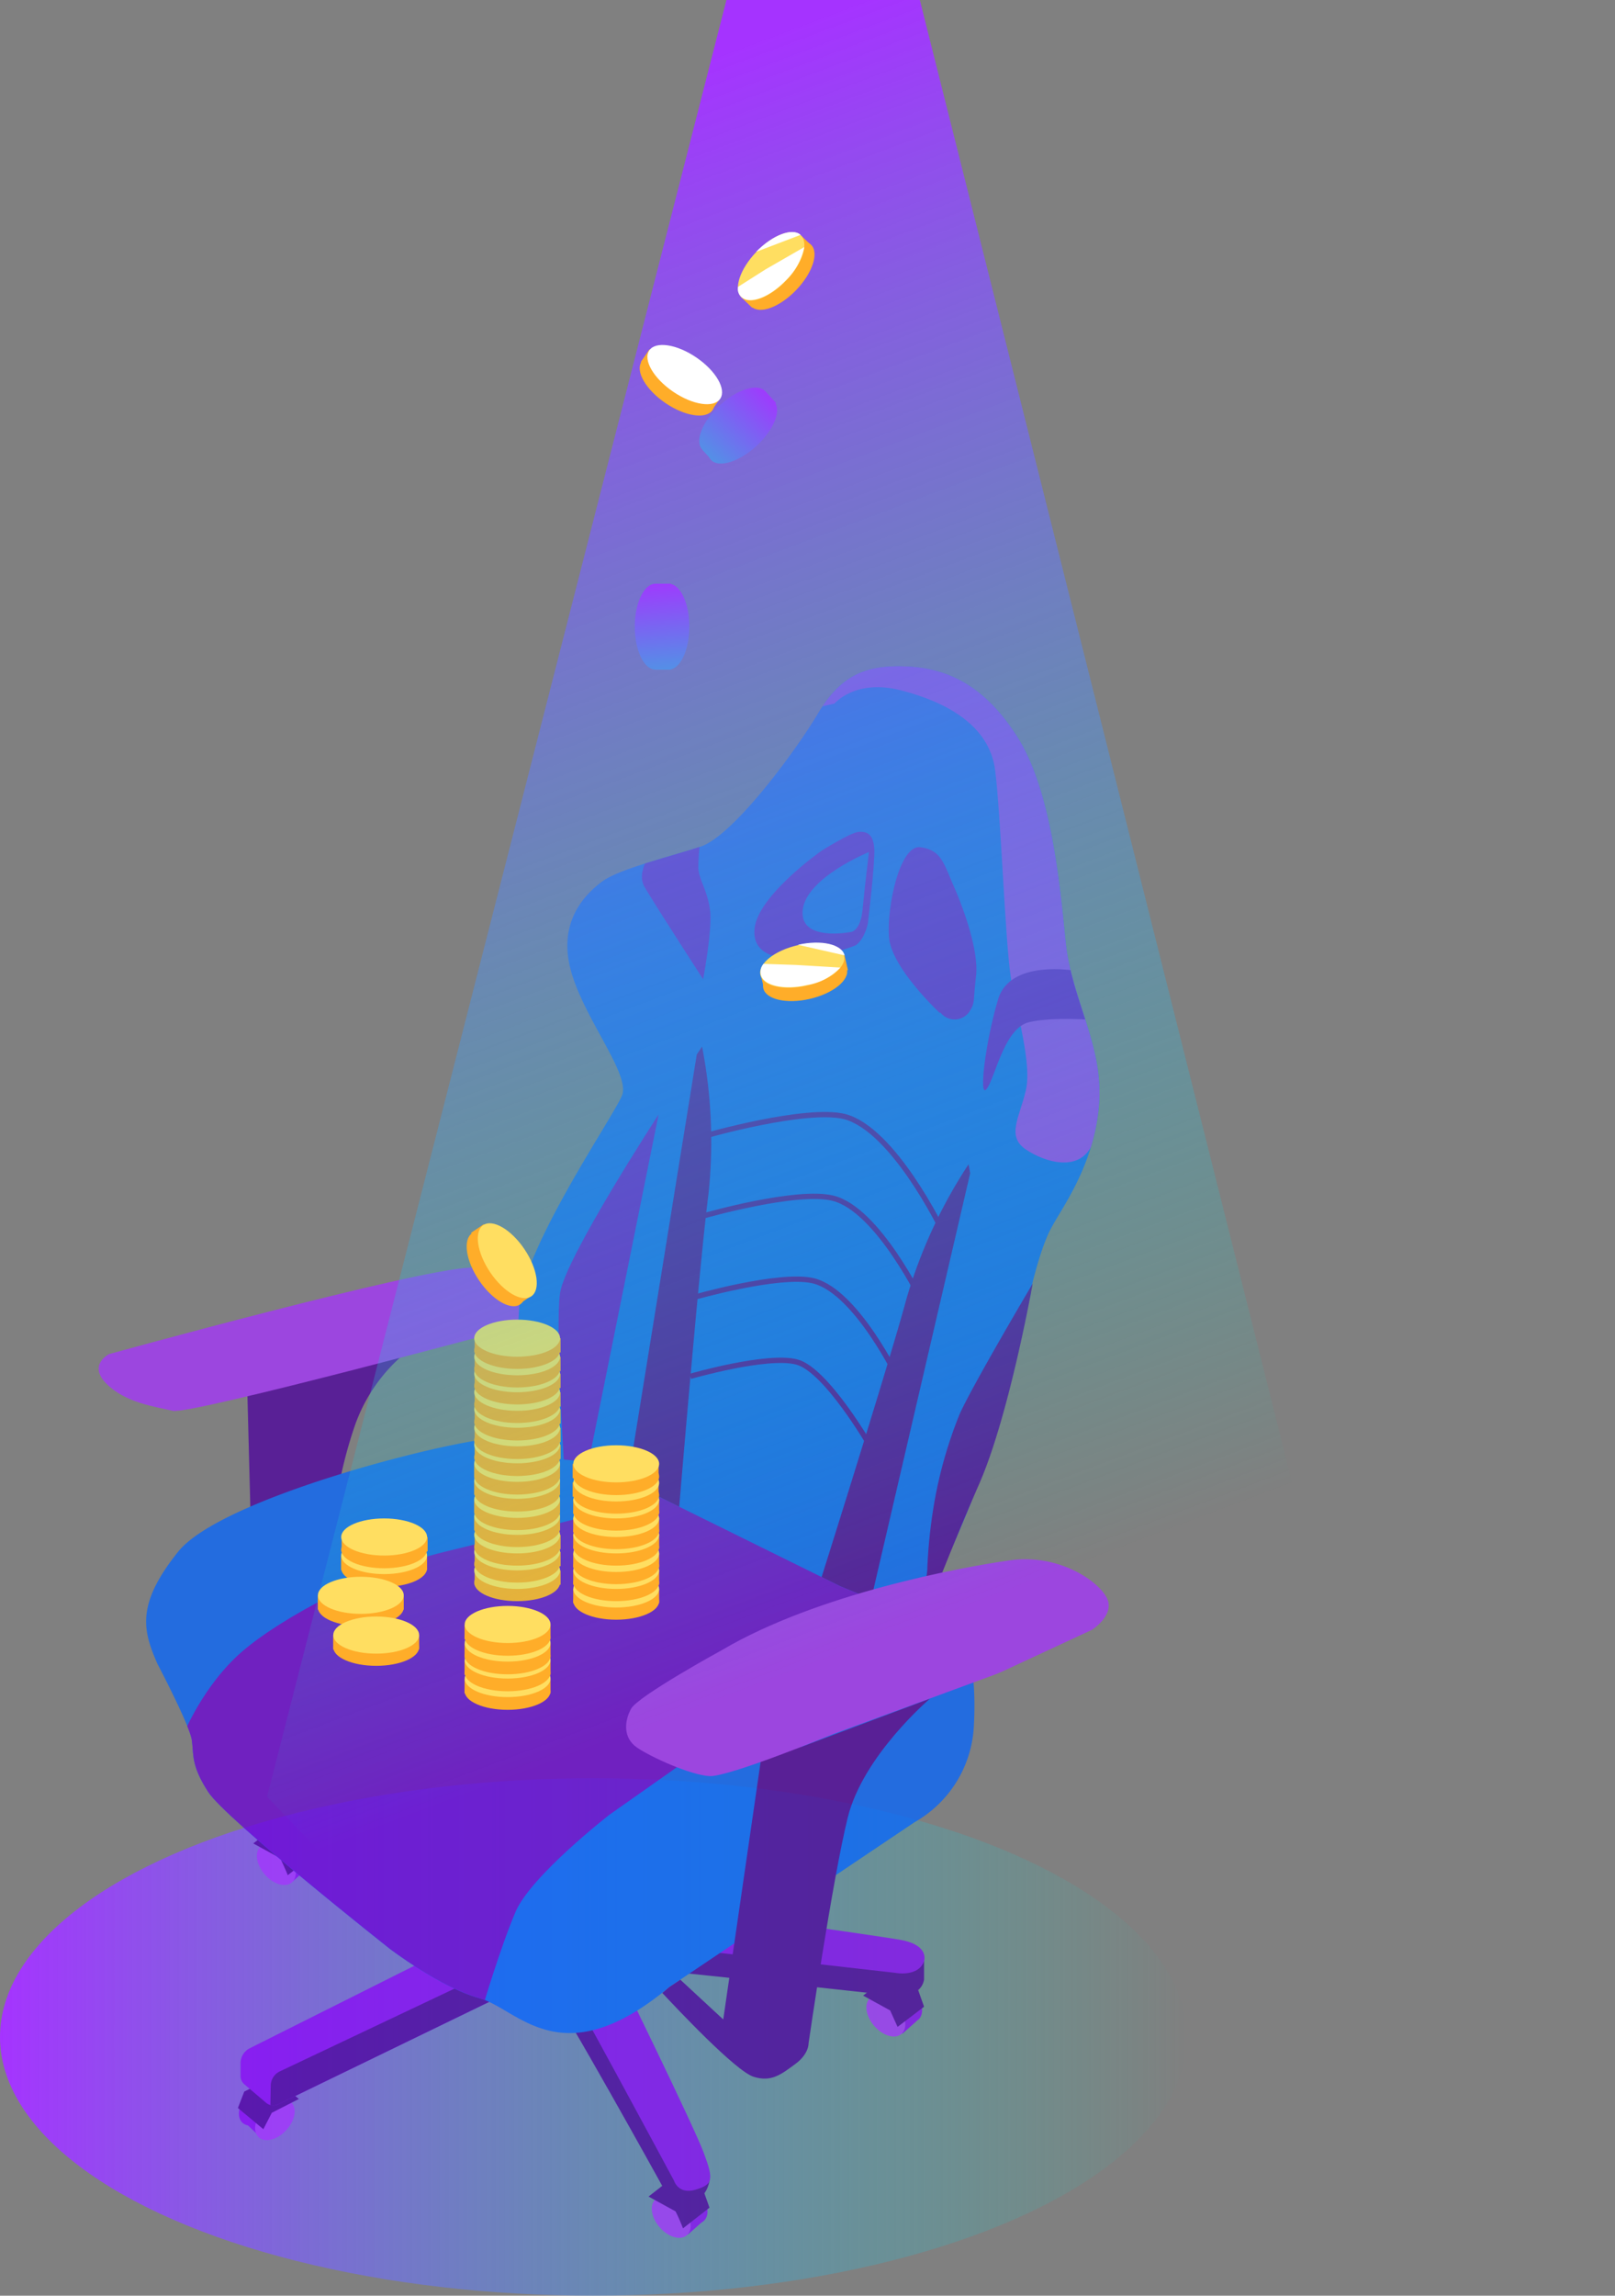 <svg xmlns="http://www.w3.org/2000/svg" xmlns:xlink="http://www.w3.org/1999/xlink" viewBox="0 0 304.8 433"><rect x="0" y="0" width="304.8" height="433" fill="#808080" stroke="none"/><defs><linearGradient id="a" y1="384.23" x2="223.97" y2="384.23" gradientUnits="userSpaceOnUse"><stop offset="0" stop-color="#a533ff"/><stop offset="1" stop-color="#00efcd" stop-opacity="0"/></linearGradient><clipPath id="b"><path d="M93.1,363.3,47,386.4a3.2,3.2,0,0,0-1.6,2.7v2.4a2.1,2.1,0,0,0,.8,1.7l4,3.4a2.1,2.1,0,0,0,2.3.3l50.3-24.4" style="fill:none"/></clipPath><clipPath id="c"><path d="M158.6,299.2l-46.2-22.8s-9.2-6-19.4-5.1-51.4,11.4-59.4,21.4-6.6,14.9-3.9,21.1c0,0,6.1,11.6,6.5,14.4s-.2,4.7,3.1,9.8,34.3,29.6,34.3,29.6,9.6,7.3,16.9,9.3,15.4,14.9,35.8-2.1l46.3-31.1a22.1,22.1,0,0,0,11.2-18.2c.7-13.1-2.3-16.9-2.3-16.9" style="fill:none"/></clipPath><clipPath id="d"><path d="M98.7,278.8l39.8,25.1,34.1,3.3s5.8-11.8,10.3-22.9,11.6-40.1,11.6-40.1v-.7s1.7-7.7,3.8-11.7,8.1-11.8,9.1-23.2-5.2-19.9-6.3-31.1-2.8-28.6-9.1-38.5-13.4-13-21.1-13.3-12.3,1.8-16.6,9-16,23-22.1,25-15.4,4.2-18.6,6.6-8.3,7.5-5.9,16.6,11.3,19.7,9.7,23.7S99,234.9,98,246.4a152.5,152.5,0,0,0,.3,24.4" style="fill:none"/></clipPath><linearGradient id="e" x1="62.41" y1="37.82" x2="164.92" y2="309.92" xlink:href="#a"/><linearGradient id="f" x1="363.84" y1="1257.94" x2="366.34" y2="1293.95" gradientTransform="translate(1408 -283.2) rotate(90)" gradientUnits="userSpaceOnUse"><stop offset="0" stop-color="#a533ff"/><stop offset="1" stop-color="#00efcd"/></linearGradient><linearGradient id="g" x1="362.73" y1="1258.02" x2="365.24" y2="1294.02" gradientTransform="translate(-223.9 -1187.2)" xlink:href="#f"/><linearGradient id="h" x1="361.27" y1="1258.12" x2="363.78" y2="1294.12" gradientTransform="translate(1406.2 -282.5) rotate(90)" xlink:href="#f"/><linearGradient id="i" x1="125.57" y1="108.44" x2="128.07" y2="144.45" gradientTransform="matrix(1, 0, 0, 1, 0, 0)" xlink:href="#f"/><linearGradient id="j" x1="124.46" y1="108.52" x2="126.97" y2="144.52" gradientTransform="matrix(1, 0, 0, 1, 0, 0)" xlink:href="#f"/><linearGradient id="k" x1="123" y1="108.62" x2="125.51" y2="144.63" gradientTransform="matrix(1, 0, 0, 1, 0, 0)" xlink:href="#f"/></defs><g style="isolation:isolate"><ellipse cx="112" cy="384.2" rx="112" ry="48.8" style="mix-blend-mode:multiply;fill:url(#a)"/><g style="opacity:0.75"><ellipse cx="49" cy="396.8" rx="4.5" ry="2.9" transform="translate(-274.8 162.3) rotate(-47)" style="fill:#8a08f7"/><polyline points="46.2 400.3 48.8 402.8 48.6 399.5 46.5 399.4" style="fill:#8a08f7"/><ellipse cx="52.1" cy="399.6" rx="4.5" ry="2.9" transform="translate(-275.9 165.4) rotate(-47)" style="fill:#a533ff"/><path d="M49.7,401.6l1.6-3.1,5.1-2.6-4.8-4.1-5.5,2.7-1.2,3.1Z" style="fill:#4c009d"/><ellipse cx="129.8" cy="415.5" rx="2.9" ry="4.5" transform="translate(-240.7 187.1) rotate(-41)" style="fill:#8a08f7"/><polyline points="132.5 419.1 129.8 421.5 130.1 418.2 132.2 418.2" style="fill:#8a08f7"/><ellipse cx="126.7" cy="418.2" rx="2.9" ry="4.5" transform="translate(-243.3 185.7) rotate(-41)" style="fill:#a533ff"/><path d="M128.9,420.3a33.7,33.7,0,0,0-1.4-3.2l-5.1-2.8,5-3.9,5.4,2.9,1.1,3.1Z" style="fill:#4c009d"/><path d="M93.1,363.3,47,386.4a3.2,3.2,0,0,0-1.6,2.7v2.4a2.1,2.1,0,0,0,.8,1.7l4,3.4a2.1,2.1,0,0,0,2.3.3l50.3-24.4" style="fill:#8a08f7"/><ellipse cx="55.2" cy="348.9" rx="2.9" ry="4.5" transform="translate(-215.3 121.8) rotate(-41)" style="fill:#8a08f7"/><polyline points="57.9 352.5 55.2 354.9 55.5 351.6 57.6 351.6" style="fill:#8a08f7"/><ellipse cx="52.1" cy="351.7" rx="2.9" ry="4.5" transform="translate(-217.9 120.4) rotate(-41)" style="fill:#a533ff"/><path d="M54.3,353.7c0-.2-1.4-3.2-1.4-3.2l-5.1-2.8,5-3.9,5.4,2.9,1.1,3.1Z" style="fill:#4c009d"/><ellipse cx="170.3" cy="377.6" rx="2.9" ry="4.5" transform="translate(-205.9 204.3) rotate(-41)" style="fill:#8a08f7"/><polyline points="173 381.2 170.3 383.6 170.6 380.3 172.7 380.3" style="fill:#8a08f7"/><ellipse cx="167.2" cy="380.3" rx="2.9" ry="4.5" transform="translate(-208.5 202.9) rotate(-41)" style="fill:#a533ff"/><path d="M169.4,382.3l-1.4-3.1-5.1-2.8,5-3.9,5.4,2.9,1.1,3.1Z" style="fill:#4c009d"/><path d="M95.7,367.1,50.1,346.8s-4.5-2-.7-5.5c0,0,1.8-1.9,7.2.1L103.2,360" style="fill:#4c009d"/><polyline points="47.9 344.3 47.7 340.5 52 343.4 52 346.1" style="fill:#4c009d"/><path d="M98.3,374.6s3.1-1.6,5.3.7,21.5,37.2,21.5,37.2.7,3.4,5.4,2.7c0,0,2.8-.3,3.4-3.9s-29.5-47.8-29.5-47.8l-9.7,4.6" style="fill:#4c009d"/><path d="M116.1,373.3s1-2.1,5-1.9,47.5,5,47.5,5,5.1.7,5.8-3v-3.5L116.2,364l-5.3,4.8" style="fill:#4c009d"/><path d="M116.2,367.8s1.9-1.4,6-1l46.7,5.3s4.4.9,5.5-2.2c0,0,1.1-3-4.4-4s-46.3-6.6-46.3-6.6l-12.6-2.7" style="fill:#8a08f7"/><path d="M95.9,370.4s6.2-3.9,8.5-.6,22.8,41.5,22.8,41.5.8,2.7,4.1,1.7,3.4-1.9,1.5-7S116,370.5,116,370.5s-1.2-2.5,1.3-3.4L113.5,356l-13.9-.8-9.2,11" style="fill:#8a08f7"/><g style="clip-path:url(#b)"><path d="M105.8,365.6l-53,25.1a3,3,0,0,0-1.7,2.7l-.3,16.3a2.5,2.5,0,0,0,.8,1.7l4,3.3a2,2,0,0,0,2.3.3l57.3-26.4" style="fill:#4c009d"/></g><path d="M95.5,363.6,49.9,343.3s-4.5-2.1-.7-5.5c0,0,1.8-1.9,7.3.1L103,356.5" style="fill:#8a08f7"/><path d="M77.9,254.1a31.2,31.2,0,0,0-11,15,82.6,82.6,0,0,0-4.1,19.7l-15.3,5.3-.9-34.6" style="fill:#4c009d"/><path d="M99.3,240.8s-.1-2.1-10.6-1.7-68.1,16.3-68.1,16.3-4.1,2-.5,5.6,9.1,4.3,12.5,5.1,66.3-16.2,66.3-16.2" style="fill:#a533ff"/><path d="M98.7,278.8l39.8,25.1,34.1,3.3s5.8-11.8,10.3-22.9,11.6-40.1,11.6-40.1v-.7s1.7-7.7,3.8-11.7,8.1-11.8,9.1-23.2-5.2-19.9-6.3-31.1-2.8-28.6-9.1-38.5-13.4-13-21.1-13.3-12.3,1.8-16.6,9-16,23-22.1,25-15.4,4.2-18.6,6.6-8.3,7.5-5.9,16.6,11.3,19.7,9.7,23.7S99,234.9,98,246.4a152.5,152.5,0,0,0,.3,24.4" style="fill:#0466ff"/><path d="M175,296.2a96.1,96.1,0,0,1,1.1-11.4A81.9,81.9,0,0,1,181,267c2-4.8,13.9-24.9,13.9-24.9s-4.4,24.8-10.1,37.8-11.1,27.3-11.1,27.3" style="fill:#4c009d"/><path d="M132.5,197.4a93.4,93.4,0,0,1,1.2,27.9c-1.8,14-5.9,63.5-5.9,63.5l-10.1-4.5,13.8-85.4Z" style="fill:#4c009d"/><path d="M182.8,219.6a93.5,93.5,0,0,0-11.7,25.3c-3.7,13.7-18.7,61-18.7,61l11.1-.3,19.6-84.3Z" style="fill:#4c009d"/><path d="M158.6,299.2l-46.2-22.8s-9.2-6-19.4-5.1-51.4,11.4-59.4,21.4-6.6,14.9-3.9,21.1c0,0,6.1,11.6,6.5,14.4s-.2,4.7,3.1,9.8,34.3,29.6,34.3,29.6,9.6,7.3,16.9,9.3,15.4,14.9,35.8-2.1l46.3-31.1a22.1,22.1,0,0,0,11.2-18.2c.7-13.1-2.3-16.9-2.3-16.9" style="fill:#0466ff"/><path d="M151.2,329.5l-6.7-3.7-8,55.1-8.1-7.5-2.1,1.4-1.3,1.1c2.7,2.9,13.8,14.7,17.2,15.8s5.3-.5,7.9-2.4,2.5-3.9,2.5-3.9,4.5-30.9,7.4-42.6,15.5-22.4,15.5-22.4Z" style="fill:#4c009d"/><g style="clip-path:url(#c)"><path d="M91,378.9s3.4-11.5,6.3-18.3S115,342.3,115,342.3l52.4-36.9-9.1-15.8-33.7-7.2s-27,7-40.7,10.3-30.8,12.4-38.2,18.8-11.1,15.7-11.1,15.7l4.7,24.1,43.2,28.2Z" style="fill:#6b01d6"/></g><path d="M189.1,315.3l17-7.9s4.4-2.8,2.8-6-9.1-8.4-18.3-7.1-36.3,6.3-54.3,16.9c0,0-15.9,8.7-17.2,11.1s-1.5,5.5,1.1,7.3,10.1,5.2,13.7,5.4,23.3-7.9,23.3-7.9l30.7-11.3Z" style="fill:#a533ff"/><g style="clip-path:url(#d)"><path d="M157.5,132.7s3.9-4.7,12.5-2.5,16.7,6.6,17.8,15,1.9,32.6,3,39.3,4,16.1,2.8,21.2-3.7,8.6,0,11.1,10.3,4.4,12.6-1.1,4.4-23.7,4.4-23.7l-14-53.2s-12.9-27.6-27.9-19-13.4,13.4-13.4,13.4Z" style="fill:#a533ff"/><path d="M202.9,183.1s-12.2-2.2-14.5,5.3-3.8,19-2.2,17,3.3-11.5,8-12.6,12.4-.4,12.4-.4" style="fill:#6b01d6"/><path d="M122.5,161.5s-2.3,3.2-.9,5.7,11.1,17.5,11.1,17.5,1.8-9.5,1.3-13.1-2-5.6-2.2-7.7a34.6,34.6,0,0,1,.6-6.6" style="fill:#6b01d6"/></g><path d="M165,160c-.2-2.6-1.3-3.2-2.9-3.1s-7.1,3.6-7.1,3.6-12,8.4-12.6,14.7,7.7,5.5,7.7,5.5c5,.2,11.4-2.4,11.4-2.4,1.8-1.3,2.3-4.2,2.3-4.2S165.2,162.5,165,160Zm-2.2,11.5c-.4,4.3-2.3,4.3-2.3,4.3s-9.7,1.9-9-4.2S164,160.7,164,160.7,163.2,167.2,162.8,171.5Z" style="fill:#6b01d6"/><path d="M177.3,191s-9-8.4-9.5-14.1,2-17.6,5.9-17.1,4.4,3,6.2,7.1,4.9,12.3,4.3,17.3-.1,4.8-1.3,6.7a3.4,3.4,0,0,1-5.4.1" style="fill:#6b01d6"/><path d="M124.3,210.2s-17.7,27.2-18.6,33.7.7,31.4.7,31.4l4.7.4Z" style="fill:#6b01d6"/><path d="M130.3,259.6s14.5-4.2,20.1-2.7,14,16.1,14,16.1" style="fill:none;stroke:#4c009d;stroke-miterlimit:10"/><path d="M130.6,244.8s16.6-4.8,23-3.2c8.1,2.1,16,18.6,16,18.6" style="fill:none;stroke:#4c009d;stroke-miterlimit:10"/><path d="M132.9,229.3s17.5-5,24.3-3.3c8.5,2.1,16.9,19.6,16.9,19.6" style="fill:none;stroke:#4c009d;stroke-miterlimit:10"/><path d="M133.2,214.2s18.9-5.4,26.2-3.6c9.2,2.4,18.3,21.2,18.3,21.2" style="fill:none;stroke:#4c009d;stroke-miterlimit:10"/></g><ellipse cx="97.6" cy="298.5" rx="8.1" ry="3.5" style="fill:#ffad29"/><rect x="96.3" y="289.4" width="2.7" height="16.22" transform="translate(395.2 199.9) rotate(90)" style="fill:#ffad29"/><ellipse cx="97.6" cy="296.2" rx="8.1" ry="3.5" style="fill:#ffde61"/><ellipse cx="97.6" cy="295" rx="8.1" ry="3.5" style="fill:#ffad29"/><rect x="96.3" y="285.9" width="2.7" height="16.22" transform="translate(391.7 196.4) rotate(90)" style="fill:#ffad29"/><ellipse cx="97.6" cy="292.7" rx="8.1" ry="3.5" style="fill:#ffde61"/><ellipse cx="97.6" cy="291.8" rx="8.1" ry="3.5" style="fill:#ffad29"/><rect x="96.3" y="282.7" width="2.7" height="16.22" transform="translate(388.5 193.2) rotate(90)" style="fill:#ffad29"/><ellipse cx="97.6" cy="289.5" rx="8.1" ry="3.5" style="fill:#ffde61"/><ellipse cx="97.6" cy="288.3" rx="8.1" ry="3.5" style="fill:#ffad29"/><rect x="96.3" y="279.2" width="2.7" height="16.22" transform="translate(384.9 189.6) rotate(90)" style="fill:#ffad29"/><ellipse cx="97.6" cy="286" rx="8.1" ry="3.5" style="fill:#ffde61"/><ellipse cx="97.6" cy="285.1" rx="8.1" ry="3.5" style="fill:#ffad29"/><rect x="96.3" y="276" width="2.7" height="16.22" transform="translate(381.7 186.4) rotate(90)" style="fill:#ffad29"/><ellipse cx="97.6" cy="282.8" rx="8.1" ry="3.5" style="fill:#ffde61"/><ellipse cx="97.6" cy="281.6" rx="8.1" ry="3.5" style="fill:#ffad29"/><rect x="96.3" y="272.5" width="2.7" height="16.22" transform="translate(378.2 182.9) rotate(90)" style="fill:#ffad29"/><ellipse cx="97.6" cy="279.2" rx="8.1" ry="3.5" style="fill:#ffde61"/><ellipse cx="97.6" cy="278.4" rx="8.1" ry="3.5" style="fill:#ffad29"/><rect x="96.3" y="269.3" width="2.7" height="16.22" transform="translate(375 179.7) rotate(90)" style="fill:#ffad29"/><ellipse cx="97.6" cy="276" rx="8.1" ry="3.5" style="fill:#ffde61"/><ellipse cx="97.6" cy="274.9" rx="8.1" ry="3.5" style="fill:#ffad29"/><rect x="96.3" y="265.7" width="2.7" height="16.22" transform="translate(371.5 176.2) rotate(90)" style="fill:#ffad29"/><ellipse cx="97.6" cy="272.5" rx="8.1" ry="3.5" style="fill:#ffde61"/><ellipse cx="97.6" cy="271.7" rx="8.1" ry="3.5" style="fill:#ffad29"/><rect x="96.3" y="262.5" width="2.7" height="16.22" transform="translate(368.3 173) rotate(90)" style="fill:#ffad29"/><ellipse cx="97.6" cy="269.3" rx="8.1" ry="3.5" style="fill:#ffde61"/><ellipse cx="97.6" cy="268.2" rx="8.1" ry="3.5" style="fill:#ffad29"/><rect x="96.3" y="259" width="2.7" height="16.22" transform="translate(364.8 169.5) rotate(90)" style="fill:#ffad29"/><ellipse cx="97.6" cy="265.8" rx="8.1" ry="3.5" style="fill:#ffde61"/><ellipse cx="97.6" cy="264.9" rx="8.1" ry="3.5" style="fill:#ffad29"/><rect x="96.3" y="255.8" width="2.7" height="16.22" transform="translate(361.6 166.3) rotate(90)" style="fill:#ffad29"/><ellipse cx="97.6" cy="262.6" rx="8.1" ry="3.5" style="fill:#ffde61"/><ellipse cx="97.6" cy="261.4" rx="8.1" ry="3.5" style="fill:#ffad29"/><rect x="96.3" y="252.3" width="2.7" height="16.22" transform="translate(358.1 162.8) rotate(90)" style="fill:#ffad29"/><ellipse cx="97.6" cy="259.1" rx="8.1" ry="3.5" style="fill:#ffde61"/><ellipse cx="97.6" cy="258.2" rx="8.1" ry="3.5" style="fill:#ffad29"/><rect x="96.3" y="249.1" width="2.7" height="16.22" transform="translate(354.9 159.6) rotate(90)" style="fill:#ffad29"/><ellipse cx="97.6" cy="255.9" rx="8.1" ry="3.5" style="fill:#ffde61"/><ellipse cx="97.6" cy="254.7" rx="8.1" ry="3.5" style="fill:#ffad29"/><rect x="96.3" y="245.6" width="2.7" height="16.22" transform="translate(351.4 156.1) rotate(90)" style="fill:#ffad29"/><ellipse cx="97.6" cy="252.4" rx="8.1" ry="3.5" style="fill:#ffde61"/><polyline points="50.4 338.9 137.1 0 173.6 0 279.7 422.3 304.8 431.8 139.7 431.8" style="mix-blend-mode:color-dodge;fill:url(#e)"/><ellipse cx="147.4" cy="52" rx="8.1" ry="3.9" transform="translate(7.9 122.4) rotate(-46.2)" style="fill:#ffad29"/><rect x="145.1" y="43.1" width="2.9" height="16.22" transform="translate(76.2 -87.2) rotate(43.8)" style="fill:#ffad29"/><ellipse cx="145.5" cy="50.2" rx="8.1" ry="3.9" transform="translate(8.6 120.5) rotate(-46.2)" style="fill:#ffde61"/><path d="M144.5,50.8l-5.2,3.3a2,2,0,0,0,.6,1.9c1.6,1.5,5.3.1,8.4-3.1a12.2,12.2,0,0,0,3.5-6.3Z" style="fill:#fff"/><path d="M142.7,47.5c3.1-3.2,6.9-4.6,8.4-3.2" style="fill:#fff"/><ellipse cx="152" cy="184.5" rx="8.1" ry="3.9" transform="translate(-37.4 38.7) rotate(-12.9)" style="fill:#ffad29"/><rect x="150.3" y="175.3" width="2.9" height="16.22" transform="translate(296.7 -5.5) rotate(77.1)" style="fill:#ffad29"/><ellipse cx="151.5" cy="182" rx="8.1" ry="3.9" transform="translate(-36.9 38.5) rotate(-12.9)" style="fill:#ffde61"/><path d="M150.2,182l-6.1-.2a2.3,2.3,0,0,0-.5,2c.4,2.1,4.4,3,8.7,2a11,11,0,0,0,6.3-3.3Z" style="fill:#fff"/><path d="M150.6,178.2c4.4-1,8.3-.1,8.8,2" style="fill:#fff"/><ellipse cx="127.8" cy="72.7" rx="3.9" ry="8.1" transform="translate(-4.3 137.4) rotate(-55.7)" style="fill:#ffad29"/><rect x="126.9" y="63.7" width="2.9" height="16.22" transform="translate(260.1 6.1) rotate(124.3)" style="fill:#ffad29"/><ellipse cx="129.2" cy="70.6" rx="3.9" ry="8.1" transform="translate(-1.9 137.6) rotate(-55.7)" style="fill:#fff"/><ellipse cx="140.2" cy="81.3" rx="8.1" ry="3.9" transform="translate(-18.1 116.3) rotate(-42.6)" style="fill:url(#f)"/><rect x="138" y="72.4" width="2.9" height="16.22" transform="translate(104.4 -76.7) rotate(47.4)" style="fill:url(#g)"/><ellipse cx="138.5" cy="79.4" rx="8.1" ry="3.9" transform="translate(-17.2 114.6) rotate(-42.6)" style="fill:url(#h)"/><ellipse cx="126.2" cy="118.2" rx="3.9" ry="8.1" style="fill:url(#i)"/><rect x="123.7" y="110.1" width="2.9" height="16.22" style="fill:url(#j)"/><ellipse cx="123.7" cy="118.2" rx="3.9" ry="8.1" style="fill:url(#k)"/><ellipse cx="93.7" cy="239.2" rx="3.9" ry="8.1" transform="translate(-117.8 93.4) rotate(-34)" style="fill:#ffad29"/><rect x="93.1" y="230.4" width="2.9" height="16.22" transform="translate(306.4 383.3) rotate(146)" style="fill:#ffad29"/><ellipse cx="95.8" cy="237.7" rx="3.9" ry="8.1" transform="translate(-116.6 94.3) rotate(-34)" style="fill:#ffde61"/><ellipse cx="95.8" cy="319" rx="8.1" ry="3.5" style="fill:#ffad29"/><rect x="94.5" y="309.9" width="2.7" height="16.22" transform="translate(413.8 222.2) rotate(90)" style="fill:#ffad29"/><ellipse cx="95.8" cy="316.6" rx="8.1" ry="3.5" style="fill:#ffde61"/><ellipse cx="95.8" cy="315.5" rx="8.1" ry="3.5" style="fill:#ffad29"/><rect x="94.5" y="306.4" width="2.7" height="16.22" transform="translate(410.3 218.7) rotate(90)" style="fill:#ffad29"/><ellipse cx="95.8" cy="313.1" rx="8.1" ry="3.5" style="fill:#ffde61"/><ellipse cx="95.8" cy="312.3" rx="8.1" ry="3.5" style="fill:#ffad29"/><rect x="94.5" y="303.2" width="2.7" height="16.22" transform="translate(407.1 215.5) rotate(90)" style="fill:#ffad29"/><ellipse cx="95.8" cy="309.9" rx="8.1" ry="3.5" style="fill:#ffde61"/><ellipse cx="95.8" cy="308.8" rx="8.1" ry="3.5" style="fill:#ffad29"/><rect x="94.5" y="299.6" width="2.7" height="16.22" transform="translate(403.5 212) rotate(90)" style="fill:#ffad29"/><ellipse cx="95.8" cy="306.4" rx="8.1" ry="3.5" style="fill:#ffde61"/><ellipse cx="72.5" cy="295.8" rx="8.1" ry="3.5" style="fill:#ffad29"/><rect x="71.2" y="286.7" width="2.7" height="16.22" transform="translate(367.3 222.2) rotate(90)" style="fill:#ffad29"/><ellipse cx="72.5" cy="293.4" rx="8.1" ry="3.5" style="fill:#ffde61"/><ellipse cx="72.5" cy="292.3" rx="8.1" ry="3.5" style="fill:#ffad29"/><rect x="71.2" y="283.1" width="2.7" height="16.22" transform="translate(363.8 218.7) rotate(90)" style="fill:#ffad29"/><ellipse cx="72.5" cy="289.9" rx="8.1" ry="3.5" style="fill:#ffde61"/><ellipse cx="68.1" cy="303.2" rx="8.1" ry="3.5" style="fill:#ffad29"/><rect x="66.7" y="294.1" width="2.7" height="16.22" transform="translate(370.3 234.2) rotate(90)" style="fill:#ffad29"/><ellipse cx="68.1" cy="300.9" rx="8.1" ry="3.5" style="fill:#ffde61"/><ellipse cx="71" cy="310.7" rx="8.1" ry="3.5" style="fill:#ffad29"/><rect x="69.6" y="301.6" width="2.7" height="16.22" transform="translate(380.7 238.8) rotate(90)" style="fill:#ffad29"/><ellipse cx="71" cy="308.4" rx="8.1" ry="3.5" style="fill:#ffde61"/><ellipse cx="116.3" cy="302" rx="8.1" ry="3.5" style="fill:#ffad29"/><rect x="114.9" y="292.9" width="2.7" height="16.22" transform="translate(417.3 184.8) rotate(90)" style="fill:#ffad29"/><ellipse cx="116.3" cy="299.7" rx="8.1" ry="3.5" style="fill:#ffde61"/><ellipse cx="116.3" cy="298.5" rx="8.1" ry="3.5" style="fill:#ffad29"/><rect x="114.9" y="289.4" width="2.7" height="16.22" transform="translate(413.8 181.3) rotate(90)" style="fill:#ffad29"/><ellipse cx="116.3" cy="296.2" rx="8.1" ry="3.5" style="fill:#ffde61"/><ellipse cx="116.3" cy="295.3" rx="8.1" ry="3.5" style="fill:#ffad29"/><rect x="114.9" y="286.2" width="2.7" height="16.22" transform="translate(410.6 178.1) rotate(90)" style="fill:#ffad29"/><ellipse cx="116.3" cy="293" rx="8.1" ry="3.5" style="fill:#ffde61"/><ellipse cx="116.3" cy="291.8" rx="8.1" ry="3.5" style="fill:#ffad29"/><rect x="114.9" y="282.7" width="2.7" height="16.22" transform="translate(407.1 174.5) rotate(90)" style="fill:#ffad29"/><ellipse cx="116.3" cy="289.5" rx="8.1" ry="3.5" style="fill:#ffde61"/><ellipse cx="116.3" cy="288.7" rx="8.1" ry="3.5" style="fill:#ffad29"/><rect x="114.9" y="279.6" width="2.7" height="16.22" transform="translate(404 171.4) rotate(90)" style="fill:#ffad29"/><ellipse cx="116.3" cy="286.4" rx="8.1" ry="3.5" style="fill:#ffde61"/><ellipse cx="116.3" cy="285.2" rx="8.1" ry="3.5" style="fill:#ffad29"/><rect x="114.9" y="276.1" width="2.7" height="16.22" transform="translate(400.5 167.9) rotate(90)" style="fill:#ffad29"/><ellipse cx="116.3" cy="282.9" rx="8.1" ry="3.5" style="fill:#ffde61"/><ellipse cx="116.3" cy="282" rx="8.1" ry="3.5" style="fill:#ffad29"/><rect x="114.9" y="272.9" width="2.7" height="16.22" transform="translate(397.2 164.7) rotate(90)" style="fill:#ffad29"/><ellipse cx="116.3" cy="279.7" rx="8.1" ry="3.5" style="fill:#ffde61"/><ellipse cx="116.3" cy="278.5" rx="8.1" ry="3.5" style="fill:#ffad29"/><rect x="114.9" y="269.4" width="2.7" height="16.22" transform="translate(393.7 161.2) rotate(90)" style="fill:#ffad29"/><ellipse cx="116.3" cy="276.1" rx="8.1" ry="3.5" style="fill:#ffde61"/></g></svg>